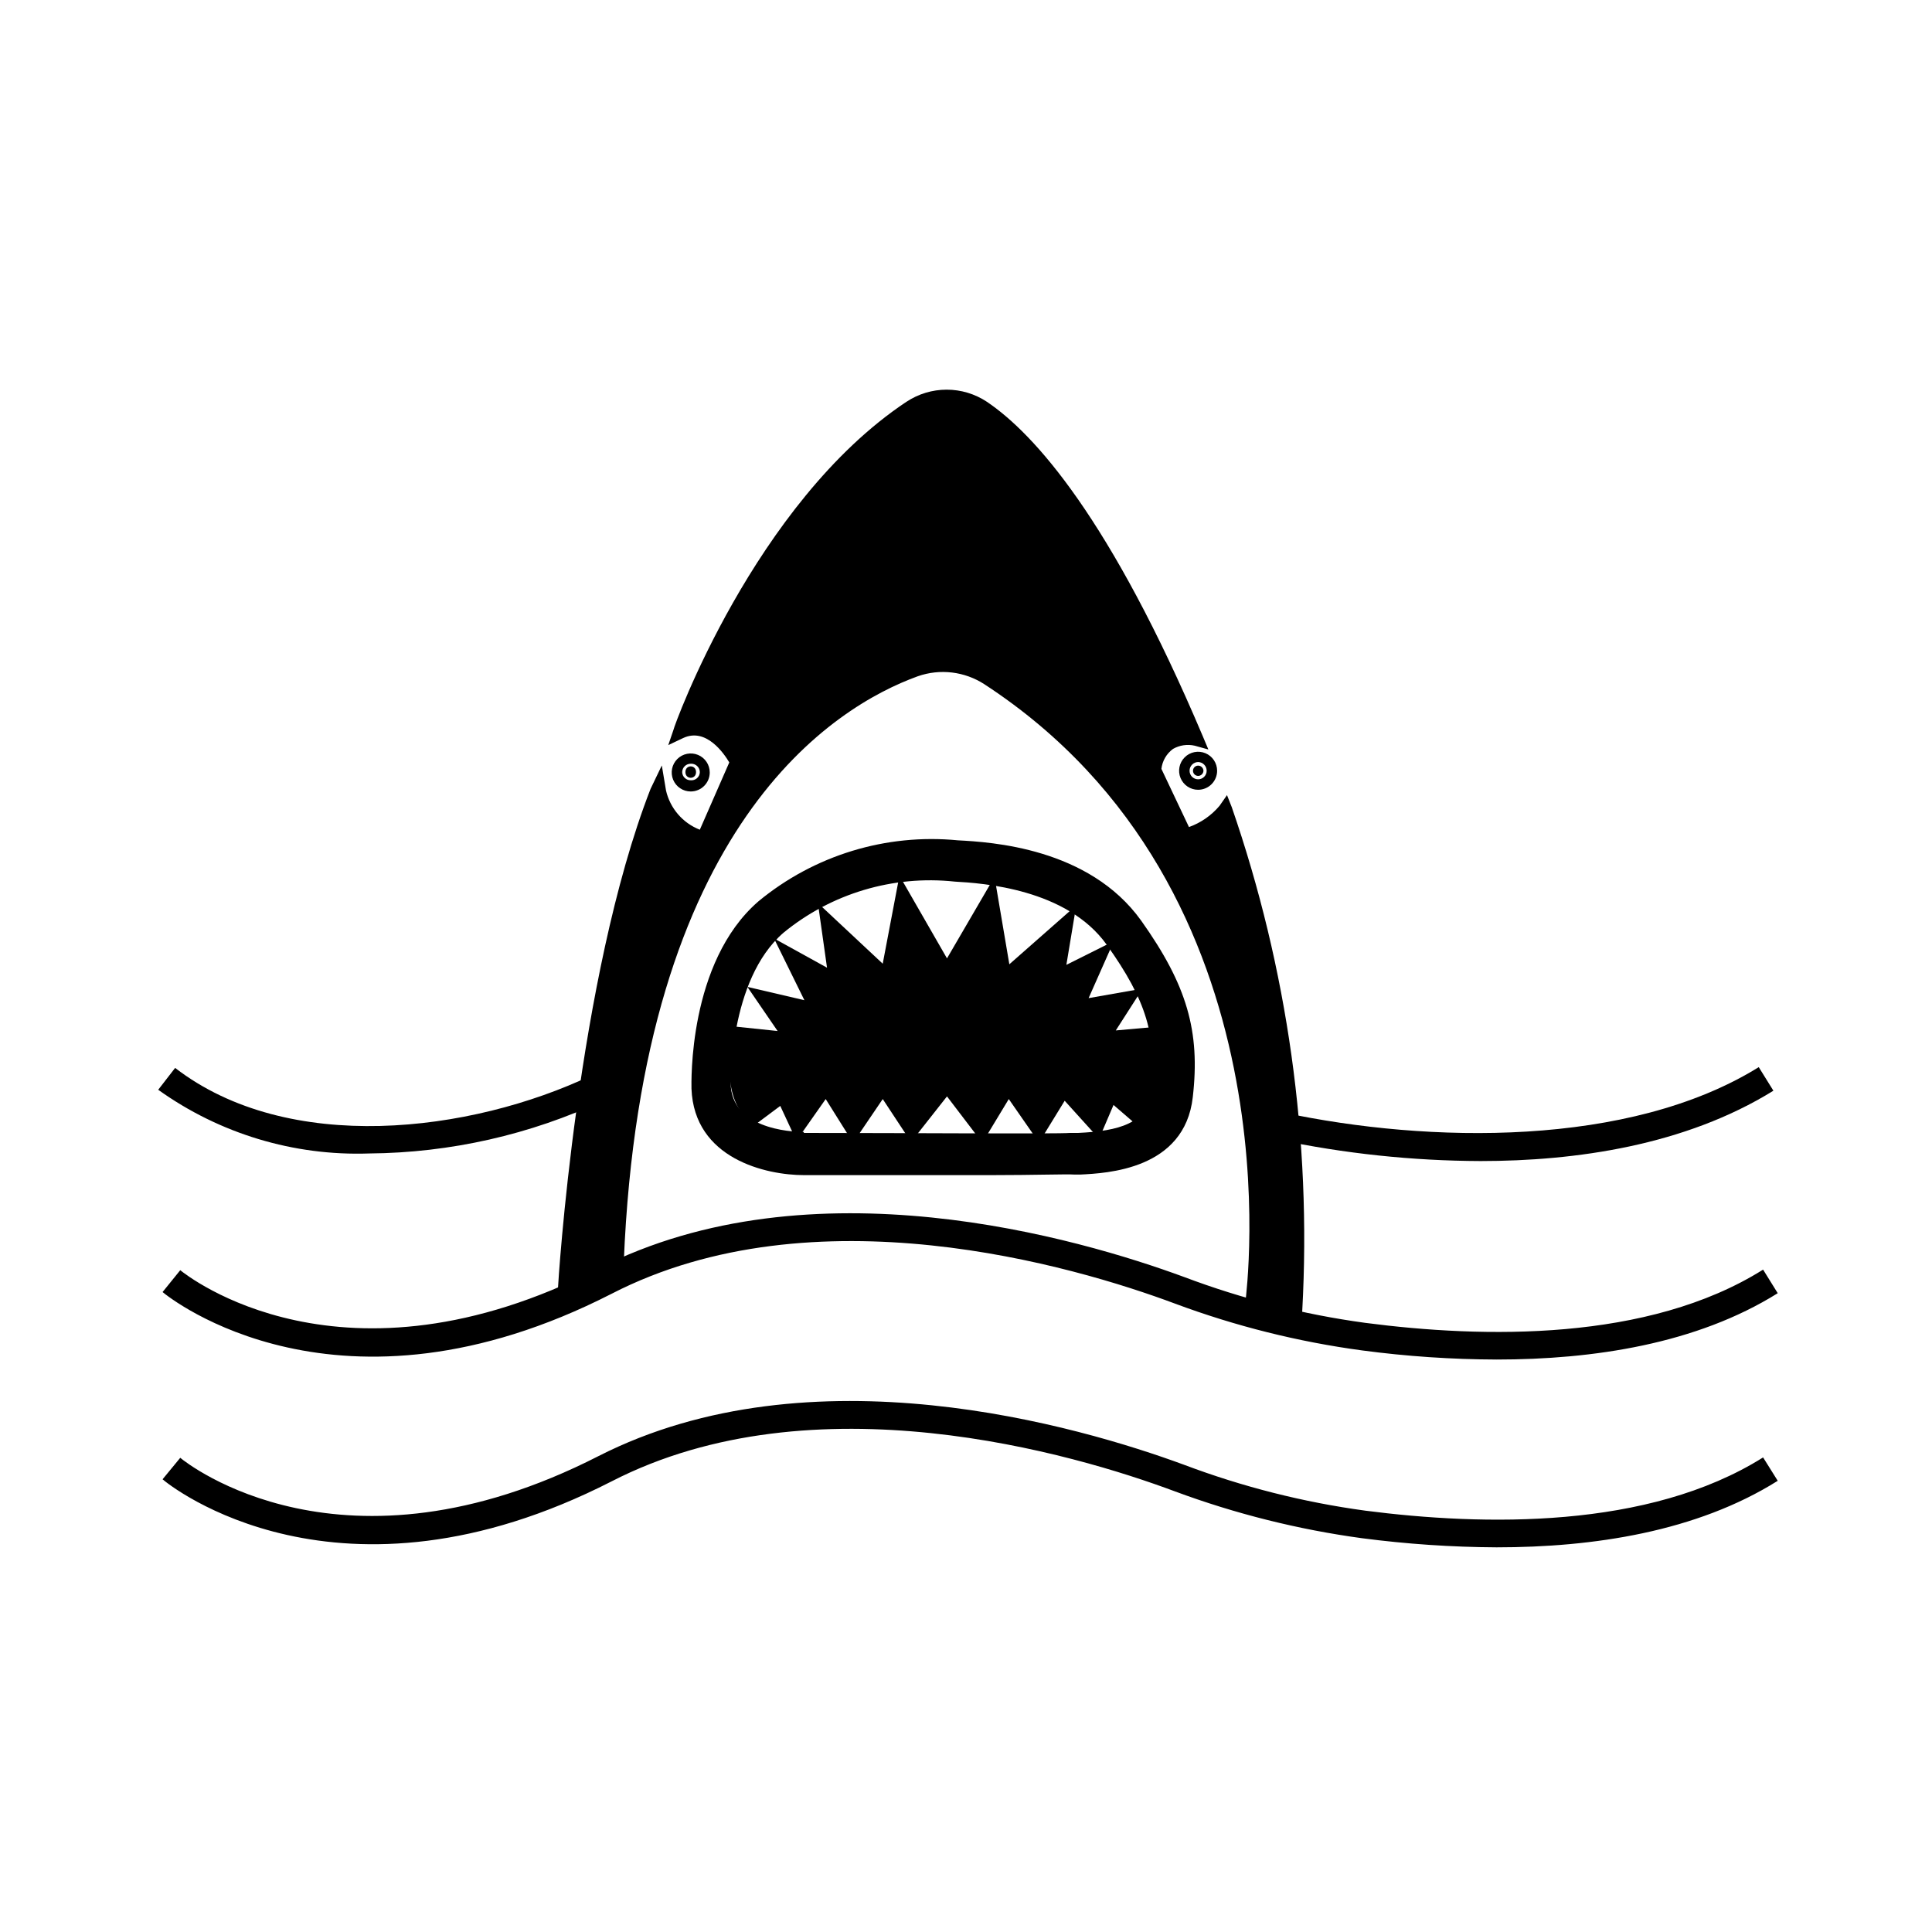 <?xml version="1.0" encoding="UTF-8"?>
<!-- Uploaded to: ICON Repo, www.iconrepo.com, Generator: ICON Repo Mixer Tools -->
<svg fill="#000000" width="800px" height="800px" version="1.1" viewBox="144 144 512 512" xmlns="http://www.w3.org/2000/svg">
 <g>
  <path d="m540.61 554.06c-11.93-0.062-23.844-0.871-35.672-2.418-16.91-2.305-33.52-6.461-49.523-12.395-26.953-10.078-95.723-30.23-149.33-2.672-72.348 36.984-117.14 1.113-119-0.551l4.684-5.691c1.812 1.512 43.023 34.207 110.84-0.453 56.426-28.719 127.31-7.961 155.22 2.316 15.48 5.836 31.57 9.91 47.961 12.141 31.234 4.031 74.969 5.039 105.45-14.105l3.879 6.195c-21.512 13.504-48.871 17.633-74.512 17.633zm-351.21-20.758 2.367-2.82z"/>
  <path d="m540.61 504.29c-11.93-0.035-23.848-0.844-35.672-2.418-16.918-2.277-33.527-6.434-49.523-12.391-26.953-10.078-95.723-30.23-149.33-2.621-72.348 36.98-117.14 1.109-119-0.453l4.684-5.793c1.812 1.461 43.023 34.207 110.84-0.453 56.426-28.766 127.31-8.012 155.22 2.266 15.48 5.836 31.57 9.91 47.961 12.141 31.234 4.082 74.969 5.039 105.45-14.105l3.879 6.246c-21.512 13.453-48.871 17.582-74.512 17.582zm-351.21-20.703 2.367-2.973z"/>
  <path d="m406.8 455.42h-49.727c-10.078 0-29.121-4.332-29.824-22.922 0-1.359-0.957-33.453 17.734-49.625v-0.004c14.777-12.215 33.816-18.035 52.898-16.172 8.566 0.453 34.711 1.914 48.566 21.312 12.09 17.027 15.668 29.27 13.652 46.754-2.168 19.246-22.922 20.152-29.727 20.504h-1.715c-1.809-0.148-10.828 0.152-21.859 0.152zm-49.777-11.184c26.602 0 67.207 0.301 70.535 0h2.168c10.883-0.504 18.34-2.57 19.297-10.781 1.664-14.762-1.16-24.285-11.738-39.094-10.578-14.812-32.898-16.324-40.305-16.727l-0.004-0.004c-16.32-1.738-32.656 3.144-45.344 13.555-14.559 12.594-13.957 40.305-13.957 40.859 1.059 12.09 18.641 11.938 19.348 11.938z"/>
  <path d="m360.75 383.32 17.18 16.07 4.434-23.328 12.598 21.918 12.594-21.613 3.93 23.176 17.734-15.617-2.621 15.77 12.594-6.297-6.699 15.113 14.309-2.519-7.106 11.082 10.684-0.957s4.18 21.41-5.039 26.098l-6.246-5.391-3.828 8.965-9.117-10.078-6.801 11.082-8.012-11.531-7.004 11.586-9.371-12.293-9.523 12.09-7.504-11.383-7.859 11.586-7.258-11.586-7.758 11.035-4.281-9.219-6.75 5.039c-0.402-0.352-10.578-5.039-5.039-26.047l11.082 1.16-8.012-11.695 15.113 3.527-8.059-16.375 14.055 7.758z"/>
  <path d="m328.46 348.61c0 2.016-2.82 2.016-2.82 0s2.82-2.016 2.82 0"/>
  <path d="m327.05 353.75c-2.039 0-3.875-1.23-4.656-3.109-0.777-1.883-0.348-4.051 1.094-5.492 1.441-1.441 3.609-1.871 5.492-1.094 1.883 0.781 3.109 2.617 3.109 4.656 0 1.336-0.531 2.617-1.477 3.562-0.945 0.945-2.227 1.477-3.562 1.477zm0-7.356c-1.234 0-2.238 0.984-2.266 2.215 0.012 0.59 0.258 1.148 0.684 1.555 0.426 0.406 0.992 0.625 1.582 0.613 0.613 0.055 1.223-0.148 1.68-0.559 0.461-0.41 0.727-0.992 0.738-1.609-0.012-0.617-0.277-1.207-0.734-1.625s-1.066-0.633-1.684-0.59z"/>
  <path d="m462.93 348.26c-0.027 0.758-0.652 1.359-1.414 1.359-0.75 0-1.359-0.609-1.359-1.359s0.609-1.359 1.359-1.359c0.762 0 1.387 0.598 1.414 1.359z"/>
  <path d="m461.51 353.3c-2.035 0-3.871-1.23-4.652-3.113-0.781-1.883-0.348-4.047 1.094-5.488 1.438-1.441 3.606-1.871 5.488-1.094 1.883 0.781 3.109 2.617 3.109 4.656 0 1.336-0.531 2.617-1.477 3.562-0.941 0.945-2.223 1.477-3.562 1.477zm0-7.356c-1.258 0.027-2.266 1.055-2.266 2.316 0 1.25 1.016 2.266 2.266 2.266 1.254 0 2.269-1.016 2.269-2.266 0-1.262-1.008-2.289-2.269-2.316z"/>
  <path d="m324.43 337.93s20.707-59.148 60.961-85.949c2.852-1.898 6.199-2.906 9.625-2.906 3.422 0 6.769 1.008 9.621 2.906 11.891 8.012 32.043 29.574 56.73 87.812-2.606-0.723-5.398-0.219-7.59 1.371-2.188 1.586-3.531 4.09-3.644 6.789l8.262 17.48v0.004c4.086-1.297 7.746-3.684 10.578-6.902 14.742 42.59 20.973 87.66 18.34 132.65l-11.738-2.367s16.121-108.97-69.828-165.05c-5.742-3.738-12.898-4.578-19.348-2.269-22.824 8.363-74.16 40.055-78.695 156.89l-13.5 7.254s4.637-81.414 24.383-131.7c0.68 2.953 2.141 5.668 4.234 7.859 2.094 2.188 4.738 3.773 7.656 4.586l8.816-20.152s-6.297-12.496-14.863-8.312z"/>
  <path d="m488.97 493.41-15.113-3.125 0.25-1.715c0-1.109 14.762-108.42-69.223-163.23-5.246-3.41-11.781-4.191-17.684-2.113-21.969 7.961-73.156 39.043-77.891 155.22v1.059l-17.434 9.07v-3.223c0-0.805 5.039-82.273 24.535-132.3l2.977-6.199 1.109 6.602-0.004-0.004c1.074 4.75 4.434 8.66 8.969 10.43l7.809-17.836c-1.41-2.367-6.144-9.32-12.242-6.449l-3.93 1.863 1.41-4.133c0-0.605 21.41-60.055 61.715-86.855l0.004 0.004c3.16-2.094 6.863-3.211 10.656-3.211 3.789 0 7.492 1.117 10.652 3.211 12.547 8.465 32.75 30.832 57.234 88.668l1.461 3.477-3.629-1.008c-1.953-0.441-4.004-0.137-5.742 0.859-1.715 1.258-2.828 3.176-3.074 5.289l7.305 15.418c3.156-1.129 5.957-3.078 8.113-5.644l1.965-2.82 1.258 3.176v-0.004c14.812 42.84 21.16 88.148 18.691 133.41zm-11.184-6.047 7.758 1.613c2.047-43.023-3.898-86.055-17.535-126.91-2.766 2.242-5.926 3.953-9.32 5.039l-1.512 0.453-9.219-19.398v-0.555c0.352-3.398 2.199-6.461 5.039-8.363 1.605-1.004 3.449-1.559 5.34-1.613-23.578-54.914-42.773-76.125-54.816-84.188v0.004c-2.555-1.691-5.551-2.594-8.613-2.594s-6.059 0.902-8.617 2.594c-33.855 22.57-53.957 69.023-58.996 81.77 6.5-0.453 11.637 5.844 13.703 10.078l0.402 0.754-10.078 22.52-1.562-0.453 0.004-0.004c-4.848-1.363-8.945-4.609-11.383-9.016-15.871 43.832-21.262 108.27-22.32 123.38l9.723-5.039c4.988-117.74 57.586-149.48 80.008-157.64 6.984-2.516 14.746-1.602 20.957 2.469 80.004 52.242 72.547 150.84 71.035 165.1z"/>
  <path d="m536.33 451.69c-18.047-0.066-36.043-1.973-53.703-5.691l1.512-7.152c38.391 8.16 91.594 9.27 125.95-12.043l3.879 6.246c-23.43 14.512-52.398 18.641-77.641 18.641z"/>
  <path d="m241.85 449.68c-19.992 0.695-39.652-5.238-55.922-16.879l4.484-5.793c29.977 23.125 78.242 17.23 110.38 1.965l3.176 6.648c-19.457 9.094-40.645 13.887-62.121 14.059z"/>
 </g>
</svg>